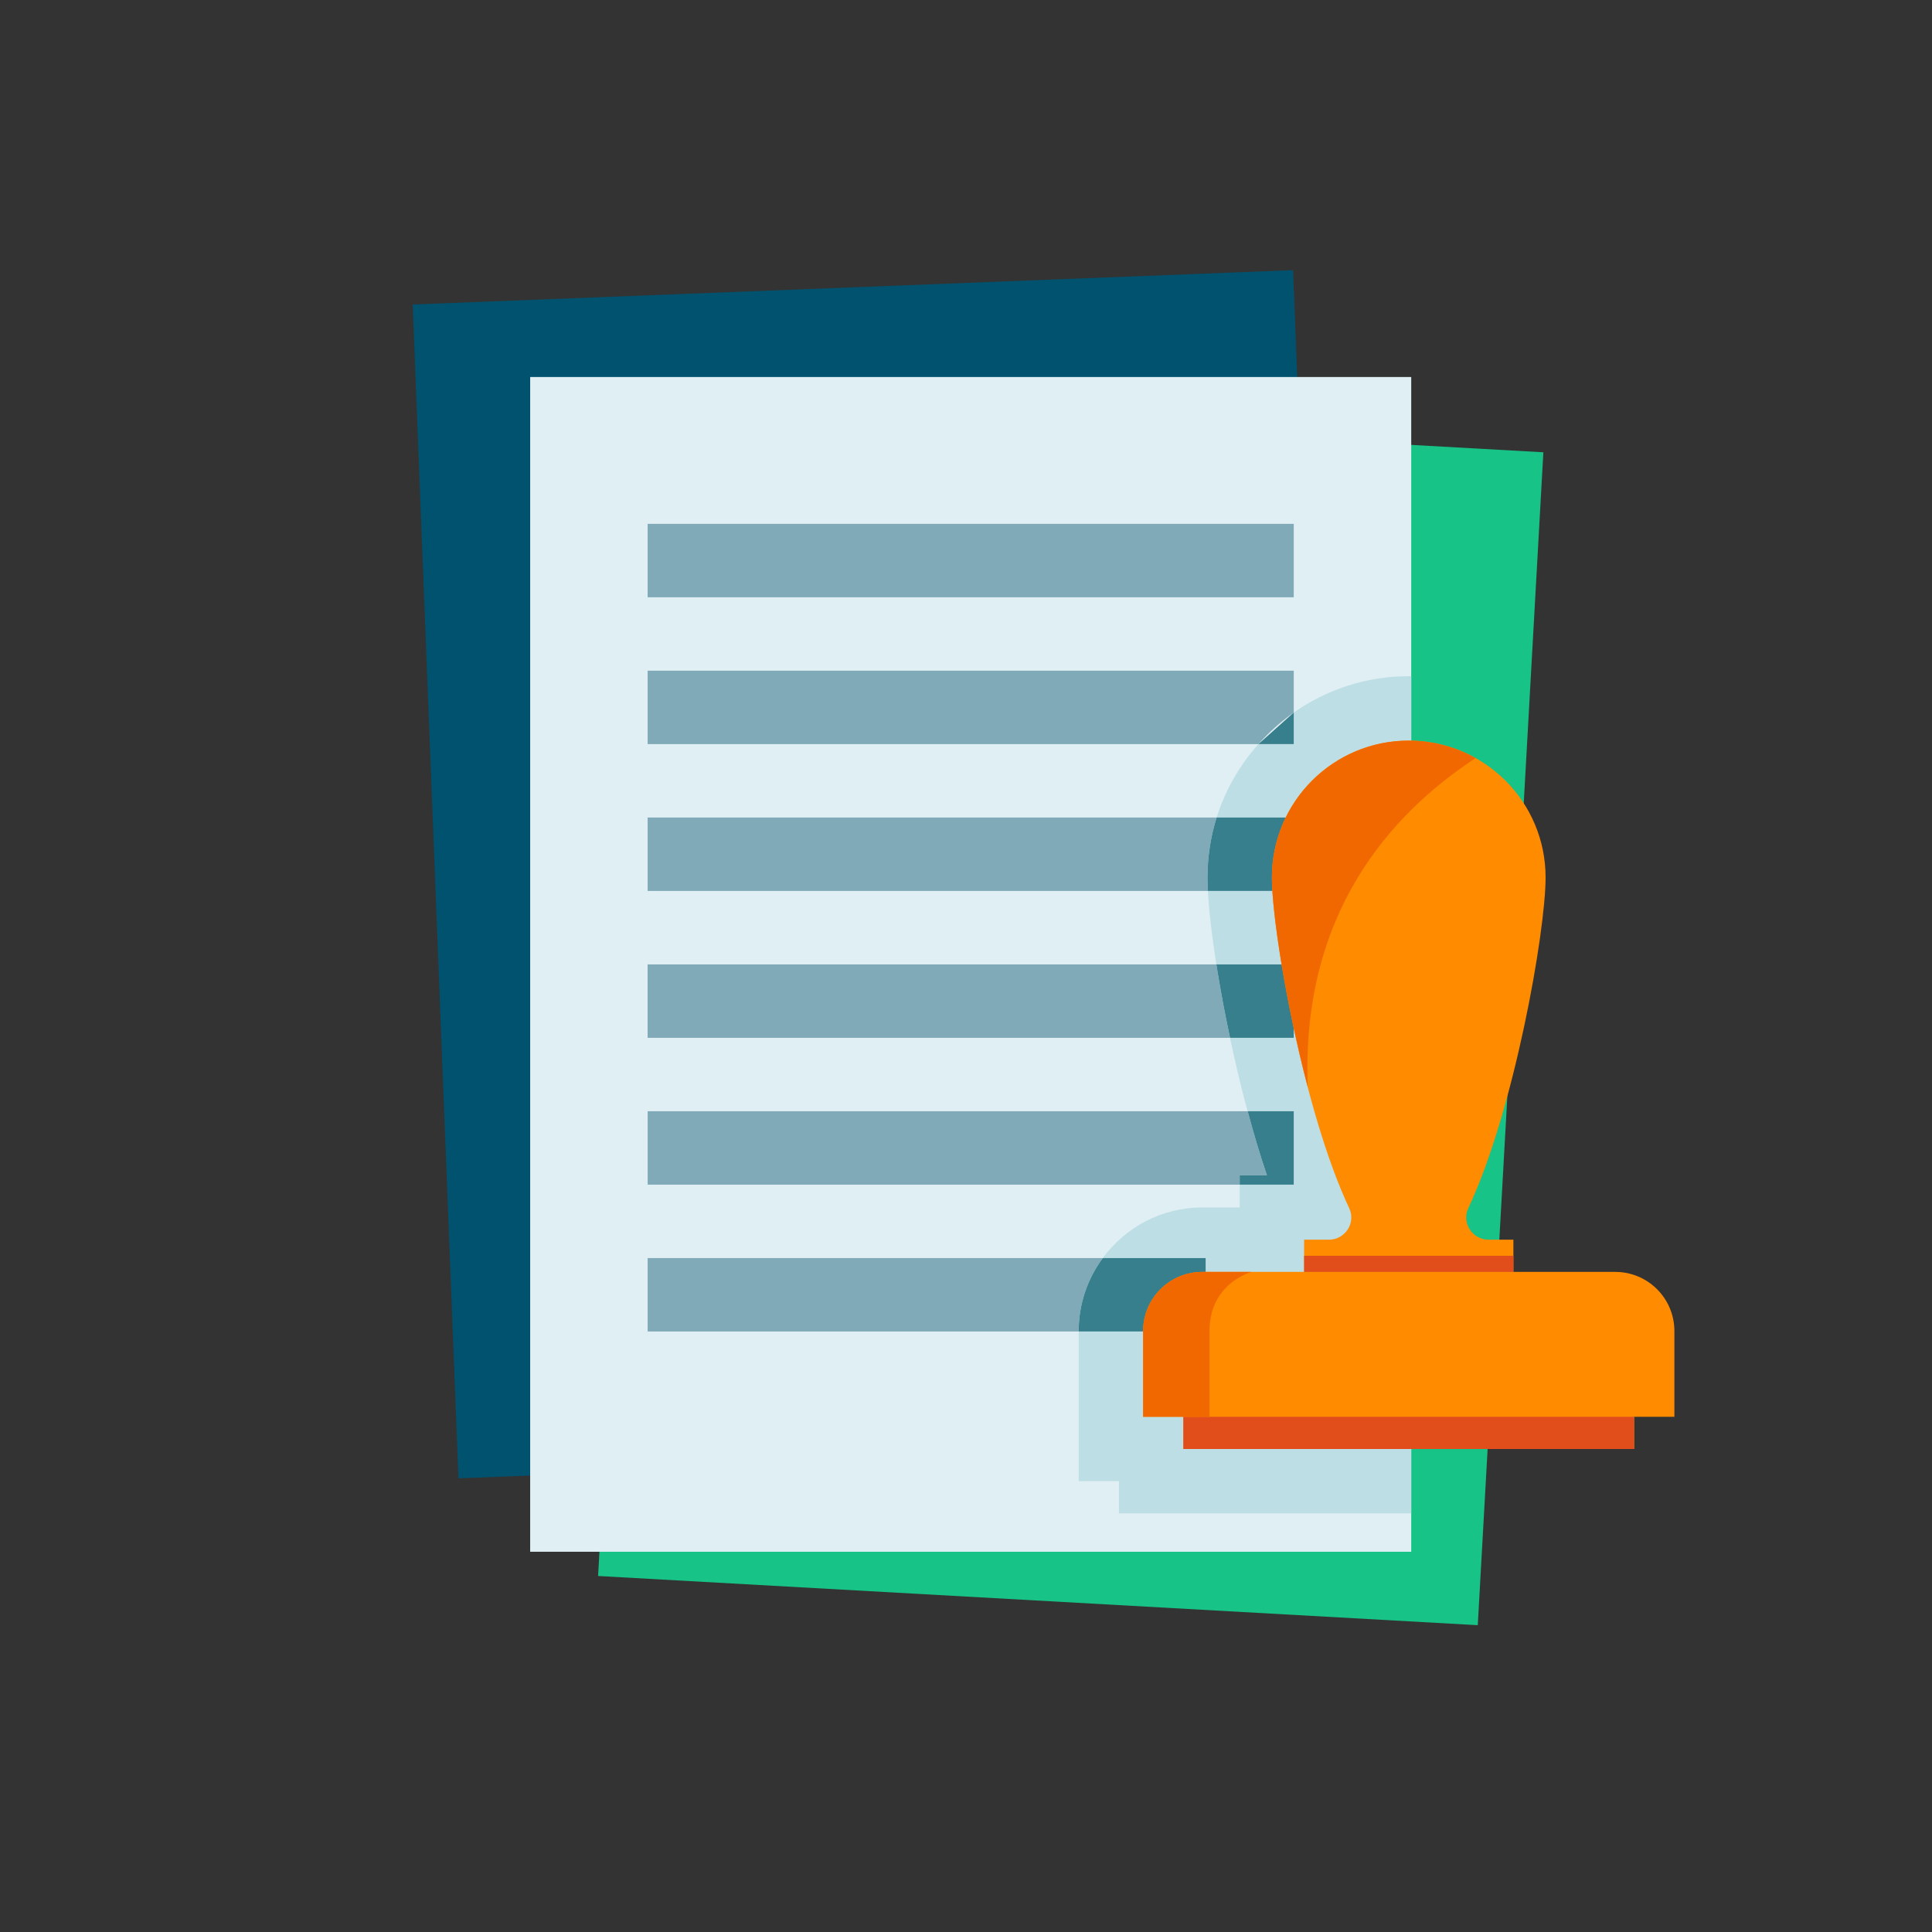 <?xml version="1.0" encoding="UTF-8" standalone="no"?>
<svg xmlns="http://www.w3.org/2000/svg" viewBox="0 0 120 120">
  <rect x="0" y="0" width="120" height="120" fill="#333333" stroke="none"/>
  <defs>
    <style>.cls-1{fill:#f26800;}.cls-1,.cls-2,.cls-3,.cls-4,.cls-5,.cls-6,.cls-7,.cls-8,.cls-9,.cls-10{stroke-width:0px;}.cls-2{fill:#e0eff3;}.cls-3{fill:none;}.cls-4{fill:#e14e1b;}.cls-5{fill:#80aab7;}.cls-6{fill:#bddee5;}.cls-7{fill:#ff8b00;}.cls-8{fill:#377f8d;}.cls-9{fill:#17c386;}.cls-10{fill:#00526e;}</style>
  </defs>
  <g id="kaders">
    <rect class="cls-3" height="120" width="120" y="0"/>
  </g>
  <g id="Laag_1">
    <rect class="cls-10" height="72.965" transform="translate(-2.076 2.162) rotate(-2.234)" width="54.724" x="27.035" y="17.818"/>
    <rect class="cls-9" height="72.965" transform="translate(3.62 -3.615) rotate(3.201)" width="54.724" x="39.144" y="26.507"/>
    <rect class="cls-2" height="72.965" width="54.724" x="32.93" y="23.417"/>
    <rect class="cls-5" height="4.56" width="40.131" x="40.226" y="32.538"/>
    <path class="cls-5" d="M80.357,44.257v-2.598h-40.131v4.56h37.936c.653-.736,1.387-1.397,2.195-1.962Z"/>
    <path class="cls-5" d="M75.566,50.779h-35.34v4.56h34.799c-.016-.306-.025-.594-.025-.839,0-1.295.198-2.545.566-3.721Z"/>
    <path class="cls-5" d="M75.973,62.347c-.109-.582-.21-1.149-.301-1.695l-.009-.051-.018-.106c-.033-.203-.064-.4-.095-.595h-35.325v4.56h36.172c-.142-.67-.28-1.341-.405-2.006l-.02-.108Z"/>
    <path class="cls-5" d="M78.692,73c-.413-1.208-.811-2.548-1.197-3.979h-37.268v4.56h36.774v-.581h1.692Z"/>
    <path class="cls-5" d="M68.496,78.141h-28.27v4.56h26.774v-.027c0-1.697.56-3.261,1.496-4.533Z"/>
    <path class="cls-6" d="M87.5,42c-2.656,0-5.116.839-7.143,2.257v1.962h-2.195c-1.161,1.308-2.062,2.852-2.596,4.56h4.791v4.56h-5.332s0,.002,0,.002l.012.22c.017.275.038.564.067.882l.014.139c.028.285.056.55.088.826l.046.384c.032.259.067.524.105.798.03.221.064.452.099.687l.078.516c.005.035.011.071.017.106h4.806v4.56h-3.959c.294,1.387.618,2.77.961,4.075.044.169.091.319.136.485h2.862v4.56h-3.357v1.419h-2.326c-2.535,0-4.78,1.241-6.178,3.141h6.389v4.56h-7.885v9.299h2.5v2h18.154v-51.995c-.05,0-.104-.005-.154-.005Z"/>
    <path class="cls-8" d="M78.162,46.219h2.195v-1.962"/>
    <path class="cls-8" d="M80.357,50.779h-4.791c-.367,1.176-.566,2.426-.566,3.721,0,.246.01.534.025.839h5.332v-4.56Z"/>
    <path class="cls-8" d="M80.357,59.9h-4.806c.031.195.062.392.095.595l.018.106.009.051c.091.546.192,1.113.301,1.695l.02.108c.125.665.263,1.335.405,2.006h3.959v-4.56Z"/>
    <path class="cls-8" d="M80.357,69.021h-2.862c.386,1.432.784,2.772,1.197,3.979h-1.692v.581h3.357v-4.56Z"/>
    <path class="cls-8" d="M74.885,78.141h-6.389c-.936,1.272-1.496,2.836-1.496,4.533v.027h7.885v-4.56Z"/>
    <path class="cls-7" d="M100.326,79h-6.326v-2h-1.541c-1.007,0-1.691-1.045-1.262-1.956,2.842-6.027,4.803-17.175,4.803-20.544,0-4.694-3.806-8.5-8.5-8.5s-8.5,3.806-8.5,8.5c0,3.369,1.961,14.517,4.803,20.544.429.91-.255,1.956-1.262,1.956h-1.541s0,2,0,2h-6.326c-2.029,0-3.674,1.645-3.674,3.674v5.326h2.5v2h28v-2h2.5v-5.326c0-2.029-1.645-3.674-3.674-3.674Z"/>
    <rect class="cls-4" height="2" width="28" x="73.5" y="88"/>
    <rect class="cls-4" height="1" width="13" x="81" y="78"/>
    <path class="cls-1" d="M75.125,88h-4.125v-5.326c0-2.029,1.645-3.674,3.674-3.674h3.076s-2.625.674-2.625,3.674v5.326Z"/>
    <path class="cls-1" d="M91.653,47.088c-1.229-.69-2.644-1.088-4.153-1.088-4.694,0-8.5,3.806-8.5,8.5,0,2.209.846,7.759,2.228,13.02-.431-10.711,5.087-16.938,10.425-20.432Z"/>
  </g>
</svg>
